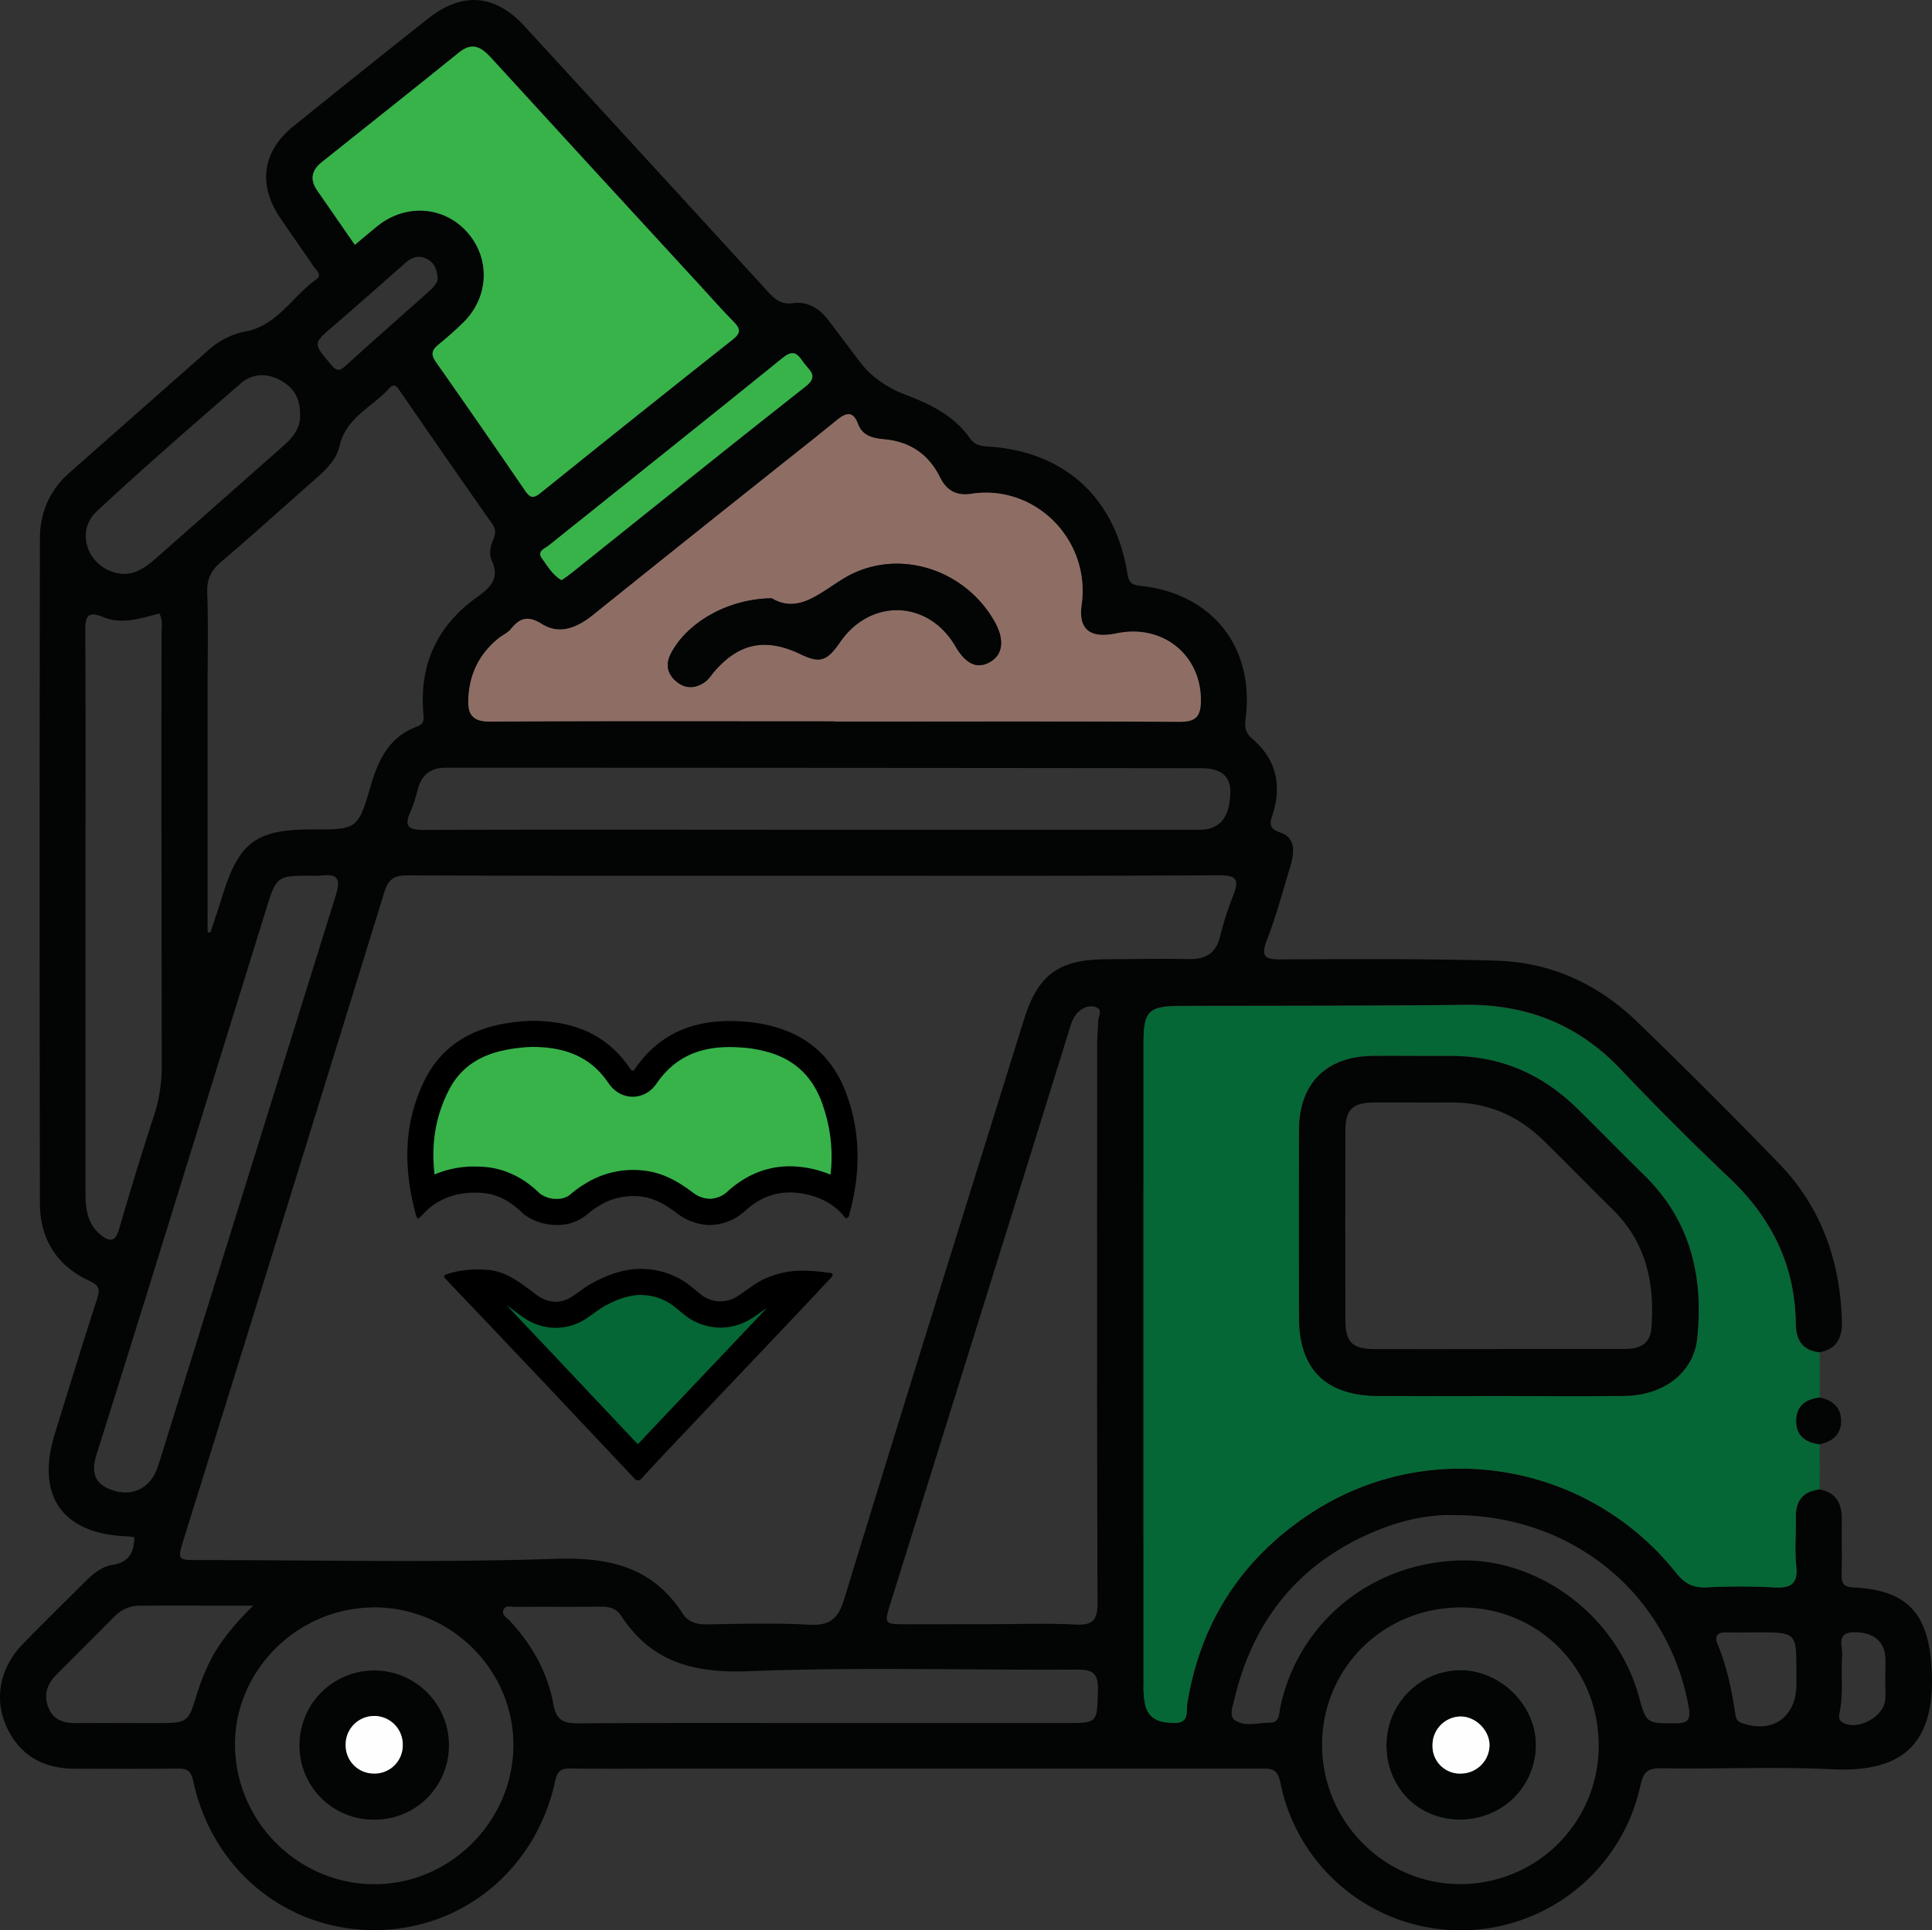 <svg xmlns="http://www.w3.org/2000/svg" xmlns:xlink="http://www.w3.org/1999/xlink" viewBox="0 0 927.9 927.23"><rect x="0" y="0" width="927.9" height="927.23" fill="#333333" stroke="none"/><defs><style>.cls-1{fill:none;}.cls-2{clip-path:url(#clip-path);}.cls-3{fill:#030404;}.cls-4{fill:#056735;}.cls-5{fill:#8e6e64;}.cls-6{fill:#37b34a;}.cls-7{fill:#3f6f92;}.cls-8{fill:#fefefe;}</style><clipPath id="clip-path" transform="translate(-76.05 -76.38)"><rect class="cls-1" width="1080" height="1080"/></clipPath></defs><title>icono-tonaladas-residuos-marea-verde</title><g id="Capa_2" data-name="Capa 2"><g id="Capa_1-2" data-name="Capa 1"><g class="cls-2"><path class="cls-3" d="M950,791.87c8.16,1.59,10.76,7.1,10.64,14.75-.13,8.58.16,17.17-.1,25.74-.14,4.41.64,6.36,5.85,6.63,26.41,1.35,36,13,37.39,39.51,2,37.71-16.11,49.37-48,47.81-27.22-1.33-54.56,0-81.83-.47-6.6-.11-8.64,1.94-10,8.13a88.34,88.34,0,0,1-173-1.39c-1.48-7.37-5.49-6.56-10.35-6.56q-143,0-286,0c-14.72,0-29.43.13-44.15-.07-4.53-.06-6.6.63-7.76,6-9.21,42.66-44.73,71.65-86.94,71.64S178,974.57,168.85,932c-1.17-5.42-3.27-6.05-7.78-6-16.24.18-32.49.07-48.74.07-15.16,0-26.73-6.11-33.14-20.2-6.16-13.5-3.12-28.47,7.86-39.76,9.62-9.88,19.47-19.54,29.25-29.28,3.94-3.93,8.28-7.84,13.78-8.69,8.08-1.24,10.28-6.13,10.51-13.24a27,27,0,0,0-2.89-.44c-31.56-1-44.63-19.23-35.31-49.31,6.69-21.6,13.29-43.23,20.27-64.73,1.52-4.66,1.11-6.52-3.75-8.76-15.66-7.22-23.67-20.19-23.7-37.28q-.24-159.55,0-319.12c0-12.53,4.58-23.29,14.12-31.71q33.44-29.52,66.85-59A37.26,37.26,0,0,1,194,235.61c15.38-2.93,22.51-17,34.07-25.09,2.94-2.05-.27-4.42-1.48-6.23-5.27-7.88-10.83-15.58-16.12-23.46C199.82,164.92,202.12,149,217,137q32.21-26,64.6-51.65c16.39-13,32.18-11.83,46.26,3.51q58.49,63.66,116.82,127.43c3.44,3.76,6.42,6.58,12.31,5.74,6.81-1,12.57,2.5,16.7,7.89,5.36,7,10.66,14.16,16,21.13,5,6.52,13,11.83,20.83,14.79,12.35,4.69,23.66,10.13,31.37,21.1,2.57,3.66,5.75,3.77,9.47,4,36.28,2.6,60.35,24.71,66.13,60.94.65,4.07,1.9,5.47,6.16,5.92,34.45,3.62,54.87,29.22,50.69,63.35-.5,4.09-.57,6.95,3.25,10.21,11.07,9.45,14.17,21.72,9.86,35.7-1.27,4.14-2.79,7.16,3.64,9.33,7.22,2.44,6.67,9.49,4.8,15.73-3.61,12-6.84,24.16-11.36,35.82-3.31,8.54-.42,9.37,7.2,9.33,34.33-.14,68.67-.36,103,.61,26.09.73,48.84,11.23,67.54,29.3q34.71,33.54,68.29,68.25c20.27,21,29.34,46.85,30.12,75.82.21,7.69-2.45,13.14-10.58,14.76-8.17-.91-11.43-5.65-11.52-13.68-.32-27.85-11.47-50.71-31.62-69.84q-27-25.62-52.64-52.63c-20.49-21.55-45.3-31.16-74.8-30.82-45.34.53-90.67.39-136,.52-15.85,0-18.19,2.28-18.19,17.87q0,153.94,0,307.88a42.32,42.32,0,0,0,.8,10c1.82,7.43,7.71,8.58,14.29,8.62,7.09,0,5.32-5.75,5.9-9.29C652.56,856,672.14,825.6,704.54,804c57.05-38.12,133.81-25.81,176.59,28,4.07,5.13,8.16,7.22,14.61,6.91a302.44,302.44,0,0,1,32.15,0c8.05.47,11.82-1.43,10.86-10.39-.82-7.57,0-15.3-.2-23C938.37,797.52,941.84,792.79,950,791.87ZM467.36,497.07c-65.27,0-130.53.1-195.79-.16-6.38,0-9,1.94-10.89,7.91q-48,155.57-96.39,311c-3.09,10-3.06,10,7.21,10,57,0,114,1.32,171-.58,26-.86,46.79,3.71,61.42,26.28,2.73,4.2,6.82,5.3,11.85,5.21,16.24-.29,32.51-.74,48.71.13,9.83.52,14-2.4,17-12.2,28.42-93,57.49-185.76,86.39-278.59,6.64-21.31,16.6-28.67,38.93-28.86,13.48-.11,27-.34,40.44-.1,7.89.15,12.71-2.81,14.74-10.67a161.23,161.23,0,0,1,6.43-20.08c3-7.59,1.31-9.55-7-9.51C596.66,497.22,532,497.07,467.36,497.07ZM477,422.86V423c55.13,0,110.27-.13,165.41.16,7.45,0,10.24-2.05,10.39-9.67.44-22.2-18.14-37.5-40.5-32.83-12.48,2.61-18.46-1.65-16.76-13.76,4.39-31.18-22.33-58-53.07-53.28-6.9,1.07-11.76-1.47-14.92-7.87-5.43-11-14.31-17.15-26.67-18.29-5.26-.49-10.53-1.49-12.72-7.36-2.5-6.68-6-5.32-10.36-1.75-10.67,8.71-21.51,17.21-32.28,25.81Q403.16,338,360.84,371.82c-7.48,6-15.92,9.68-24.43,4.38-6.79-4.24-10.63-3.07-15.06,2.41-1.49,1.83-4,2.85-5.85,4.38-9.38,7.56-14.13,17.41-14.55,29.44-.26,7.47,2.29,10.67,10.62,10.61C366.7,422.68,421.84,422.86,477,422.86ZM246.48,194c3.93-3.29,7.37-6.28,10.94-9.12,13.56-10.77,31.9-9.44,43,3.07s10.54,30.93-1.65,43.13c-3.89,3.89-8.08,7.51-12.33,11-3.16,2.6-3.57,4.68-1,8.3q21.71,30.75,42.86,61.89c2.26,3.31,3.89,3.71,7.13,1.11Q381.59,276.3,428,239.49c4.12-3.26,3.48-5.33.29-8.56-5.59-5.66-10.85-11.65-16.23-17.52q-50-54.49-100-109c-4.64-5.09-9-8.12-15.55-2.81-21.91,17.7-44,35.21-66,52.76-4.9,3.92-5.75,8.39-2.15,13.6C234.32,176.47,240.23,185,246.48,194ZM175.76,524.11l1.32.29c1.94-5.91,4-11.8,5.8-17.74,8-25.72,16.15-31.81,43-31.82,21.77,0,22.09.09,28.31-21.23,3.68-12.65,9.07-23.41,22.27-28.24,3.4-1.24,3.16-3.37,2.91-6.45-1.91-23.23,6.52-41.81,25.55-55.49,6.08-4.36,11.53-8.83,7.3-17.8-1.34-2.84-.74-6.67.68-9.88,1.16-2.66,1.49-4.93-.42-7.66Q290.06,296.13,268,264c-1.31-1.89-2.68-3.62-4.87-1.19-8.18,9.07-20.83,14-24,27.83-1.56,6.91-7.12,11.95-12.5,16.66-14.76,12.91-29.23,26.16-44.19,38.82-4.86,4.12-7.08,8.2-6.86,14.73.53,15.61.17,31.25.17,46.88ZM552,856.62c13.49,0,27-.5,40.46.18,8.37.43,10.75-2,10.72-10.57C602.84,757,603,667.81,603,578.6c0-4,.36-8,.53-11.92.1-2.23,2.23-5.07-1-6.4-2.65-1.08-5.43-.24-7.77,1.55-3.13,2.39-4.12,5.89-5.22,9.45q-18.76,60.5-37.66,121-24.06,77.12-48.13,154.24c-3.14,10.1-3.05,10.14,7.82,10.15ZM466.53,475H652.15c9.68,0,14.52-5.87,14.81-17.89.18-7.71-4.3-11.69-14.14-11.7q-180.57-.19-361.13-.23l-1.84,0c-6.6.08-11,3.08-12.89,9.56-1.11,3.82-2,7.75-3.67,11.33-3.46,7.5-.87,9.08,6.71,9C342.17,474.85,404.35,475,466.53,475Zm-314-103.91c-8.83,2.33-17.85,5.45-26.86,1.74-8.34-3.44-8.69.63-8.65,7.26.2,37.7.1,75.4.1,113.11q0,78.16,0,156.33c0,7.59.87,14.75,7.2,20,4.2,3.45,7.07,3.69,8.91-2.65,5.39-18.51,11-36.95,17-55.27a76.66,76.66,0,0,0,3.51-24.33q-.21-103-.12-206C153.61,378,154.45,374.55,152.57,371.05Zm103,477.5c-36.7.11-67.06,30.44-66.6,66.55.46,36.62,30.62,66.47,67.09,66.4s66.59-30.44,66.6-66.88S292.3,848.45,255.53,848.55Zm522.39,0c-37.26-.13-66.8,29-66.9,65.89-.09,36.73,29.71,66.93,66.17,67a66.34,66.34,0,0,0,66.68-66.29C844,877.85,815.14,848.71,777.92,848.57ZM226.41,497.05c-17.43,0-17.53,0-22.56,16.22q-28,90.19-55.95,180.4-12.65,40.73-25.46,81.38c-2.18,6.91-1.93,13,5.39,16.32,10.86,4.94,20.73.33,24.13-10.81.26-.87.6-1.73.87-2.6Q195,642.24,237.31,506.57c2.59-8.24.77-10.55-7.23-9.54A28.08,28.08,0,0,1,226.41,497.05ZM473.73,904.12h114c15.76,0,15.16,0,15.63-15.79.25-8.61-2.89-9.93-10.54-9.89-52.41.31-104.89-1.29-157.22.78-26.16,1-46.62-4.23-61.2-26.61-2.2-3.37-5.47-4.45-9.5-4.4-13.79.16-27.58,0-41.38.11-2,0-4.7-1.05-5.68,1.49s1.68,3.68,3,5.14c10.7,11.48,18.21,24.81,21,40.19,1.44,8,5.23,9.18,12.32,9.13C394,904,433.88,904.12,473.73,904.12Zm300-99.9c-9.43-.33-21.78,1.77-33.62,6.32-38,14.62-61.55,42.06-71.06,81.54-.83,3.45-2.78,8.57-.09,10.54,4.81,3.52,11.24,1.31,17,1.33,4.77,0,4.31-4.26,5-7.43,8.57-40.4,43.13-68.94,85.36-70.49,38.78-1.42,76.17,26.67,86.83,65.23,3.65,13.18,3.65,12.9,17.22,13,6.15,0,7.87-1.4,6.72-7.88C877.39,842.44,831.62,803.94,773.7,804.22Zm-553.56-529c0-7.84-3.39-12.92-9.56-16.21-6.62-3.53-13.44-3.22-18.93,1.55-23.29,20.24-46.64,40.46-69.2,61.51-10.22,9.54-4.57,25.91,9,29.44,8.21,2.12,14.11-2.18,19.72-7.13q30.61-27,61.17-54C217.14,286.18,220.65,281.34,220.14,275.25ZM197.62,847.74c-20.13,0-37.24-.08-54.34,0A17,17,0,0,0,130.92,853c-9.24,9.39-18.59,18.66-27.88,28-4.54,4.55-6.09,9.93-3.64,15.94s7.68,7.26,13.6,7.21c12.55-.1,25.11,0,37.67,0,15.81,0,15.76,0,20.21-14.8a103.14,103.14,0,0,1,3.89-10.3C179.54,867.66,187.12,858.18,197.62,847.74ZM345.74,355.09c1.46-1,3-2,4.36-3.12,37.58-30,75-60.19,112.83-89.9,6.13-4.82,2.38-7.34-.38-10.8s-4.44-8-10.47-3.07c-37.37,30.26-75,60.17-112.54,90.26-1.87,1.5-5.78,2.72-3.13,6.27S341.3,352.51,345.74,355.09Zm574,505.48c-4.9,0-9.8.06-14.7,0-4.15-.07-5.73,1.67-4.07,5.64,4.5,10.82,6.8,22.18,8.54,33.69.28,1.86.65,3.29,2.84,4.1,14.73,5.47,26.43-2.58,26.47-18.39v-6.42C938.82,860.55,938.82,860.55,919.74,860.57ZM286.23,210c-.42-5.39-2.35-8-5.66-9.48-3.86-1.72-7.05-.31-10,2.32-11.45,10.11-22.89,20.23-34.46,30.2-9.81,8.45-9.72,8.23-1.3,18.23,2.49,3,3.87,3.85,7.05,1,13.33-12.13,26.88-24,40.32-36C284.48,214.14,286.4,211.78,286.23,210ZM981.5,882.2c0-3.35.23-6.72,0-10.05-.63-7.66-6.05-11.58-14.61-11.66-9.29-.08-5.8,6.72-6.1,11.07-.63,9.09.65,18.27-1.19,27.34-.35,1.73-.66,3.61,1.31,4.86,6.74,4.27,19.67-2.27,20.55-10.6C981.8,889.55,981.48,885.86,981.5,882.2Z" transform="translate(-76.05 -76.38)"/><path class="cls-4" d="M950,791.87c-8.18.92-11.65,5.65-11.47,13.69.17,7.66-.62,15.39.2,23,1,9-2.81,10.86-10.86,10.39a302.44,302.44,0,0,0-32.15,0c-6.45.31-10.54-1.78-14.61-6.91-42.78-53.84-119.54-66.15-176.59-28-32.4,21.65-52,52-58.29,90.74-.58,3.54,1.19,9.34-5.9,9.29-6.58,0-12.47-1.19-14.29-8.62a42.32,42.32,0,0,1-.8-10q-.06-153.95,0-307.88c0-15.59,2.34-17.82,18.19-17.87,45.34-.13,90.67,0,136-.52,29.5-.34,54.31,9.27,74.8,30.82q25.65,27,52.64,52.63c20.15,19.13,31.3,42,31.62,69.84.09,8,3.35,12.77,11.52,13.68q0,10.85,0,21.69c-6.42.8-11,3.73-11.25,10.77-.23,7.5,4.37,10.8,11.25,11.69ZM795.83,747c20.21,0,40.43.26,60.63-.07,18.89-.31,33-11.35,34.71-27.66,3.1-29.71-3.27-56.6-25.41-78.29-10.72-10.5-21.2-21.24-31.87-31.79-17.12-16.94-37.59-25.83-61.86-25.59-12.25.12-24.5-.08-36.75,0-22.25.21-35.28,13.28-35.35,35.56q-.13,45,0,90c0,24.91,12.81,37.64,38,37.77C757.24,747.12,776.53,747.05,795.83,747Z" transform="translate(-76.05 -76.38)"/><path class="cls-3" d="M950,770.19c-6.88-.89-11.48-4.19-11.25-11.69.22-7,4.83-10,11.25-10.77,6,1.16,10.09,4.56,10.29,10.78C960.54,765.19,956.4,768.88,950,770.19Z" transform="translate(-76.05 -76.38)"/><path class="cls-5" d="M477,422.86c-55.14,0-110.28-.18-165.41.18-8.33.06-10.88-3.14-10.62-10.61.42-12,5.17-21.88,14.55-29.44,1.9-1.53,4.36-2.55,5.85-4.38,4.43-5.48,8.27-6.65,15.06-2.41,8.51,5.3,16.95,1.64,24.43-4.38q42.24-34,84.66-67.69c10.77-8.6,21.61-17.1,32.28-25.81,4.37-3.57,7.86-4.93,10.36,1.75,2.19,5.87,7.46,6.87,12.72,7.36,12.36,1.14,21.24,7.29,26.67,18.29,3.16,6.4,8,8.94,14.92,7.87,30.74-4.76,57.46,22.1,53.07,53.28-1.7,12.11,4.28,16.37,16.76,13.76,22.36-4.67,40.94,10.63,40.5,32.83-.15,7.62-2.94,9.71-10.39,9.67C587.25,422.84,532.11,423,477,423Zm-30.27-59.07c-20.93.2-40.42,11.45-48.28,26.21-2.95,5.54-1.85,10.26,2.63,13.92s9.69,3.19,14.29-.47A21.77,21.77,0,0,0,418.3,400c12.1-14.64,25.16-17.51,42.3-9.29,9.21,4.43,12.6,3.38,18.95-5.84,14.6-21.19,42.28-20.28,55.24,1.81,5.12,8.74,10.5,11.25,16.7,7.78s7.13-10.72,2.28-19.36C539.22,349.17,506,339,480.88,354.5,469.08,361.79,459.22,371.18,446.71,363.79Z" transform="translate(-76.05 -76.38)"/><path class="cls-6" d="M246.48,194c-6.25-9-12.16-17.57-18.07-26.11-3.6-5.21-2.75-9.68,2.15-13.6,22-17.55,44.09-35.06,66-52.76,6.57-5.31,10.91-2.28,15.55,2.81q49.89,54.6,100,109c5.38,5.87,10.64,11.86,16.23,17.52,3.19,3.23,3.83,5.3-.29,8.56q-46.45,36.74-92.58,73.93c-3.24,2.6-4.87,2.2-7.13-1.11q-21.24-31.08-42.86-61.89c-2.55-3.62-2.14-5.7,1-8.3,4.25-3.49,8.44-7.11,12.33-11,12.19-12.2,12.81-30.57,1.65-43.13s-29.46-13.84-43-3.07C253.85,187.76,250.41,190.75,246.48,194Z" transform="translate(-76.05 -76.38)"/><path class="cls-7" d="M776.78,950.52c20.36.25,36.62-15.31,37-35.35.34-19.38-16.65-36.47-36.26-36.46s-35.44,16-35.57,35.74C741.79,934.76,756.79,950.28,776.78,950.52Z" transform="translate(-76.05 -76.38)"/><path class="cls-6" d="M345.74,355.09c-4.44-2.58-6.63-6.75-9.33-10.36s1.26-4.77,3.13-6.27c37.51-30.09,75.17-60,112.54-90.26,6-4.89,7.74-.38,10.47,3.07s6.51,6,.38,10.8C425.12,291.78,387.68,322,350.1,352,348.71,353.09,347.2,354.05,345.74,355.09Z" transform="translate(-76.05 -76.38)"/><path class="cls-3" d="M795.83,747c-19.3,0-38.59.08-57.89,0-25.21-.13-38-12.86-38-37.77q-.06-45,0-90c.07-22.28,13.1-35.35,35.35-35.56,12.25-.11,24.5.09,36.75,0,24.27-.24,44.74,8.65,61.86,25.59C844.56,619.77,855,630.51,865.76,641c22.14,21.69,28.51,48.58,25.41,78.29-1.7,16.31-15.82,27.35-34.71,27.66C836.26,747.29,816,747,795.83,747Zm-.19-22.58c20.21,0,40.43,0,60.64,0,6.94,0,12.28-2.14,12.9-9.87,1.75-21.64-2.49-41.37-18.69-57.24-11.15-10.94-22-22.16-33.18-33.09C805,612.17,790.2,605.83,772.75,606c-12.25.1-24.5-.07-36.75,0-10.45.09-13.76,3.35-13.79,13.68q-.11,45.48,0,91c0,10.35,3.32,13.72,13.71,13.79C755.83,724.55,775.73,724.46,795.64,724.46Z" transform="translate(-76.05 -76.38)"/><path class="cls-3" d="M446.71,363.79c12.51,7.39,22.37-2,34.17-9.29,25.15-15.53,58.34-5.33,72.89,20.56,4.85,8.64,4,15.84-2.28,19.36s-11.58,1-16.7-7.78c-13-22.09-40.64-23-55.24-1.81-6.35,9.22-9.74,10.27-18.95,5.84-17.14-8.22-30.2-5.35-42.3,9.29a21.77,21.77,0,0,1-2.95,3.49c-4.6,3.66-9.69,4.22-14.29.47s-5.58-8.38-2.63-13.92C406.29,375.24,425.78,364,446.71,363.79Z" transform="translate(-76.05 -76.38)"/><path class="cls-3" d="M255.73,950.53a35.57,35.57,0,0,1-35.85-36.27,35.89,35.89,0,1,1,71.78,1A35.6,35.6,0,0,1,255.73,950.53Zm-.35-22.15a13.54,13.54,0,0,0,14.11-13.64,13.72,13.72,0,1,0-27.43.12A13.53,13.53,0,0,0,255.38,928.38Z" transform="translate(-76.05 -76.38)"/><path class="cls-3" d="M776.78,950.52c-20-.24-35-15.76-34.85-36.07.13-19.72,16.08-35.74,35.57-35.74s36.6,17.08,36.26,36.46C813.4,935.21,797.14,950.77,776.78,950.52Zm14.65-36c-.19-7.43-7.22-14-14.58-13.52a13.73,13.73,0,0,0-12.79,14.08,13.18,13.18,0,0,0,14.27,13.27A13.77,13.77,0,0,0,791.43,914.53Z" transform="translate(-76.05 -76.38)"/><path class="cls-8" d="M255.38,928.38a13.53,13.53,0,0,1-13.32-13.52,13.72,13.72,0,1,1,27.43-.12A13.54,13.54,0,0,1,255.38,928.38Z" transform="translate(-76.05 -76.38)"/><path class="cls-8" d="M791.43,914.53a13.77,13.77,0,0,1-13.1,13.83,13.18,13.18,0,0,1-14.27-13.27A13.73,13.73,0,0,1,776.85,901C784.21,900.57,791.24,907.1,791.43,914.53Z" transform="translate(-76.05 -76.38)"/><path class="cls-6" d="M343.51,658.63c-5.62,0-10.46-2.27-12.76-4.53-6.79-6.62-14.46-10.27-22.79-10.87-1.31-.09-2.61-.14-3.87-.14-9.27,0-17.33,2.52-24.08,7.51-4-19.85-2.09-37.21,5.8-52.89,6.64-13.16,17.92-20.85,34.51-23.52a83.06,83.06,0,0,1,11.8-1.13h1.06c18.16.39,31.26,6.91,40.08,19.93,1.76,2.63,4,4,6.6,4,1.84,0,4.46-.71,6.58-4,9.39-13.34,22.49-19.82,40.06-19.82,2.22,0,4.55.1,6.93.3a62.8,62.8,0,0,1,13.21,2.39l.1,0c15.12,4.35,25.05,14,30.35,29.38,5,14.14,5.86,29.35,2.63,45.34a41.38,41.38,0,0,0-18.59-7.16,39.14,39.14,0,0,0-5.74-.43c-9.29,0-17.86,3.45-25.47,10.26A19.46,19.46,0,0,1,417,658.61a20.36,20.36,0,0,1-12.1-4.38c-5.49-4.12-12.24-8.44-20.68-9.27a38.19,38.19,0,0,0-4.15-.22,37.22,37.22,0,0,0-20.23,6,38.44,38.44,0,0,0-5.72,4.2A16,16,0,0,1,343.51,658.63Z" transform="translate(-76.05 -76.38)"/><path d="M332.12,579.32h1c16.15.34,27.26,5.79,35,17.15,3.95,5.89,9.09,6.77,11.8,6.77s7.95-.9,11.78-6.8c8.23-11.63,19.32-17.06,34.86-17.06,2,0,4.19.1,6.39.29H433a55.72,55.72,0,0,1,11.86,2.14l.19,0c13,3.75,21.58,12.06,26.16,25.39a.69.69,0,0,0,0,.1,74.67,74.67,0,0,1,3.73,33.37,52.68,52.68,0,0,0-12.87-3.52H462a46.59,46.59,0,0,0-6.61-.49c-10.88,0-20.86,4-29.64,11.85a13.14,13.14,0,0,1-8.76,3.77,13.92,13.92,0,0,1-8.34-3.13c-6.17-4.63-13.83-9.5-23.8-10.49-1.6-.16-3.21-.25-4.79-.25a43.37,43.37,0,0,0-23.56,7,45.06,45.06,0,0,0-6.55,4.81,9.85,9.85,0,0,1-6.44,2.1,13.12,13.12,0,0,1-8.39-2.75c-7.87-7.68-16.86-11.93-26.72-12.63-1.45-.11-2.9-.16-4.31-.16a47.89,47.89,0,0,0-19.34,3.82c-1.7-14.85.5-27.86,6.66-40.11,5.73-11.37,15.22-17.78,29.85-20.15a80.38,80.38,0,0,1,10.86-1.06m0-12.53a89.94,89.94,0,0,0-12.74,1.2c-17.28,2.77-31.12,11-39.16,26.9-10.55,21-10.42,42.72-4.49,64.88.35,1.3.65,1.93,1.13,1.93s1-.53,1.91-1.54c7-7.68,15.63-10.8,25.32-10.8,1.12,0,2.27,0,3.42.12,7.38.53,13.58,4,18.86,9.1,3.8,3.73,10.38,6.31,17.14,6.31a22.08,22.08,0,0,0,14.77-5.26,33.75,33.75,0,0,1,4.88-3.56,30.81,30.81,0,0,1,16.9-5.06,32.52,32.52,0,0,1,3.53.19c6.73.66,12.27,4.08,17.54,8A26.43,26.43,0,0,0,417,664.88a25.59,25.59,0,0,0,17.11-7c6.28-5.62,13.3-8.66,21.29-8.66a35,35,0,0,1,4.82.35c7.91,1.19,14.9,4.09,20.43,10.16.59.58,1,1.78,1.86,1.78a1.15,1.15,0,0,0,.39-.07c.92-.26,1.05-1.58,1.31-2.64,5-18.59,5.28-37.31-1.18-55.64-5.8-16.88-17.14-28.35-34.55-33.36A68.86,68.86,0,0,0,434,567.2q-3.81-.33-7.47-.33c-18.27,0-33.88,6.33-45.28,22.61-.52.84-.94,1.24-1.36,1.24s-.87-.43-1.41-1.24c-10.81-16-26.5-22.28-45.09-22.68Z" transform="translate(-76.05 -76.38)"/><path class="cls-4" d="M382.44,779.34q-9.46-10.07-18.86-20-10.65-11.3-21.3-22.63l-21.78-23c-4.15-4.41-8.41-8.88-12.53-13.19-2.44-2.55-4.92-5.15-7.4-7.77a47,47,0,0,1,5-.25c1.22,0,2.49,0,3.79.13,6.23.4,11.28,3.82,17.24,8.26l.17.13c.57.39,1.11.81,1.65,1.23a34.23,34.23,0,0,0,4,2.75A20.09,20.09,0,0,0,355.08,704c1.05-.7,2.09-1.43,3.11-2.17,1.63-1.16,3.17-2.25,4.65-3.1,7.67-4.34,14.64-6.46,21.29-6.46A32.28,32.28,0,0,1,400,696.51a41.55,41.55,0,0,1,6,4.44c.87.72,1.73,1.44,2.61,2.12a21.66,21.66,0,0,0,13.47,4.81,21.92,21.92,0,0,0,12-3.72c1.33-.89,2.59-1.79,3.81-2.65a57.85,57.85,0,0,1,7.41-4.76,37.17,37.17,0,0,1,16.77-3.6l1.73,0,0,0c-4.12,4.41-8.38,9-12.62,13.39q-13.69,14.49-27.39,28.91t-27.36,28.88C391.72,769.33,387,774.36,382.44,779.34Z" transform="translate(-76.05 -76.38)"/><path d="M384.13,698.51A26.19,26.19,0,0,1,396.92,702a37.56,37.56,0,0,1,5.08,3.79c.87.72,1.78,1.47,2.73,2.21a27.88,27.88,0,0,0,17.35,6.16,28.23,28.23,0,0,0,15.49-4.75l.05,0c1.39-.93,2.69-1.85,3.95-2.75,1-.71,2-1.41,2.92-2.05-8.41,8.89-16.95,17.89-25.22,26.62-9,9.46-18.26,19.25-27.37,28.88-3.19,3.35-6.37,6.72-9.5,10.09l-14.21-15.08c-7-7.42-14.24-15.09-21.35-22.66l0,0L335.92,720.9l-10.86-11.46c-1.87-2-3.77-4-5.65-6,1.09.76,2.23,1.6,3.43,2.49.11.09.23.17.35.25.38.26.86.64,1.38,1a38.93,38.93,0,0,0,4.62,3.2,26.38,26.38,0,0,0,29.43-1.29c1.13-.76,2.19-1.51,3.21-2.24,1.49-1.06,2.89-2.07,4.1-2.76,6.71-3.79,12.67-5.64,18.2-5.64m0-12.53c-8.28,0-16.41,2.75-24.4,7.28-2.77,1.58-5.41,3.69-8.18,5.54a14.91,14.91,0,0,1-8.61,3,14.69,14.69,0,0,1-7.47-2.19c-1.85-1.06-3.43-2.51-5.15-3.69-6.19-4.62-12.39-9-20.57-9.5-1.41-.09-2.81-.14-4.2-.14a47.54,47.54,0,0,0-13.6,1.86c-3.16.92-3.3,1.18-1.05,3.56,8.3,8.83,16.74,17.53,25.05,26.37q10.88,11.48,21.76,22.94c14.24,15.17,28.48,30.2,42.72,45.36a3,3,0,0,0,2,1.24,3,3,0,0,0,2.06-1.24c5.4-5.93,10.94-11.86,16.48-17.67,18.2-19.25,36.53-38.5,54.72-57.75,6.33-6.59,12.53-13.32,18.73-19.91a10.8,10.8,0,0,0,1.58-1.85c-.13-1.32-1.19-1.32-2.11-1.32a81.65,81.65,0,0,0-11.81-1,43.29,43.29,0,0,0-19.57,4.27c-4.22,2.11-7.92,5.14-11.87,7.78a15.07,15.07,0,0,1-18.2-.79c-3-2.38-5.93-5.14-9.49-7.12a38.65,38.65,0,0,0-18.85-5Z" transform="translate(-76.05 -76.38)"/></g></g></g></svg>